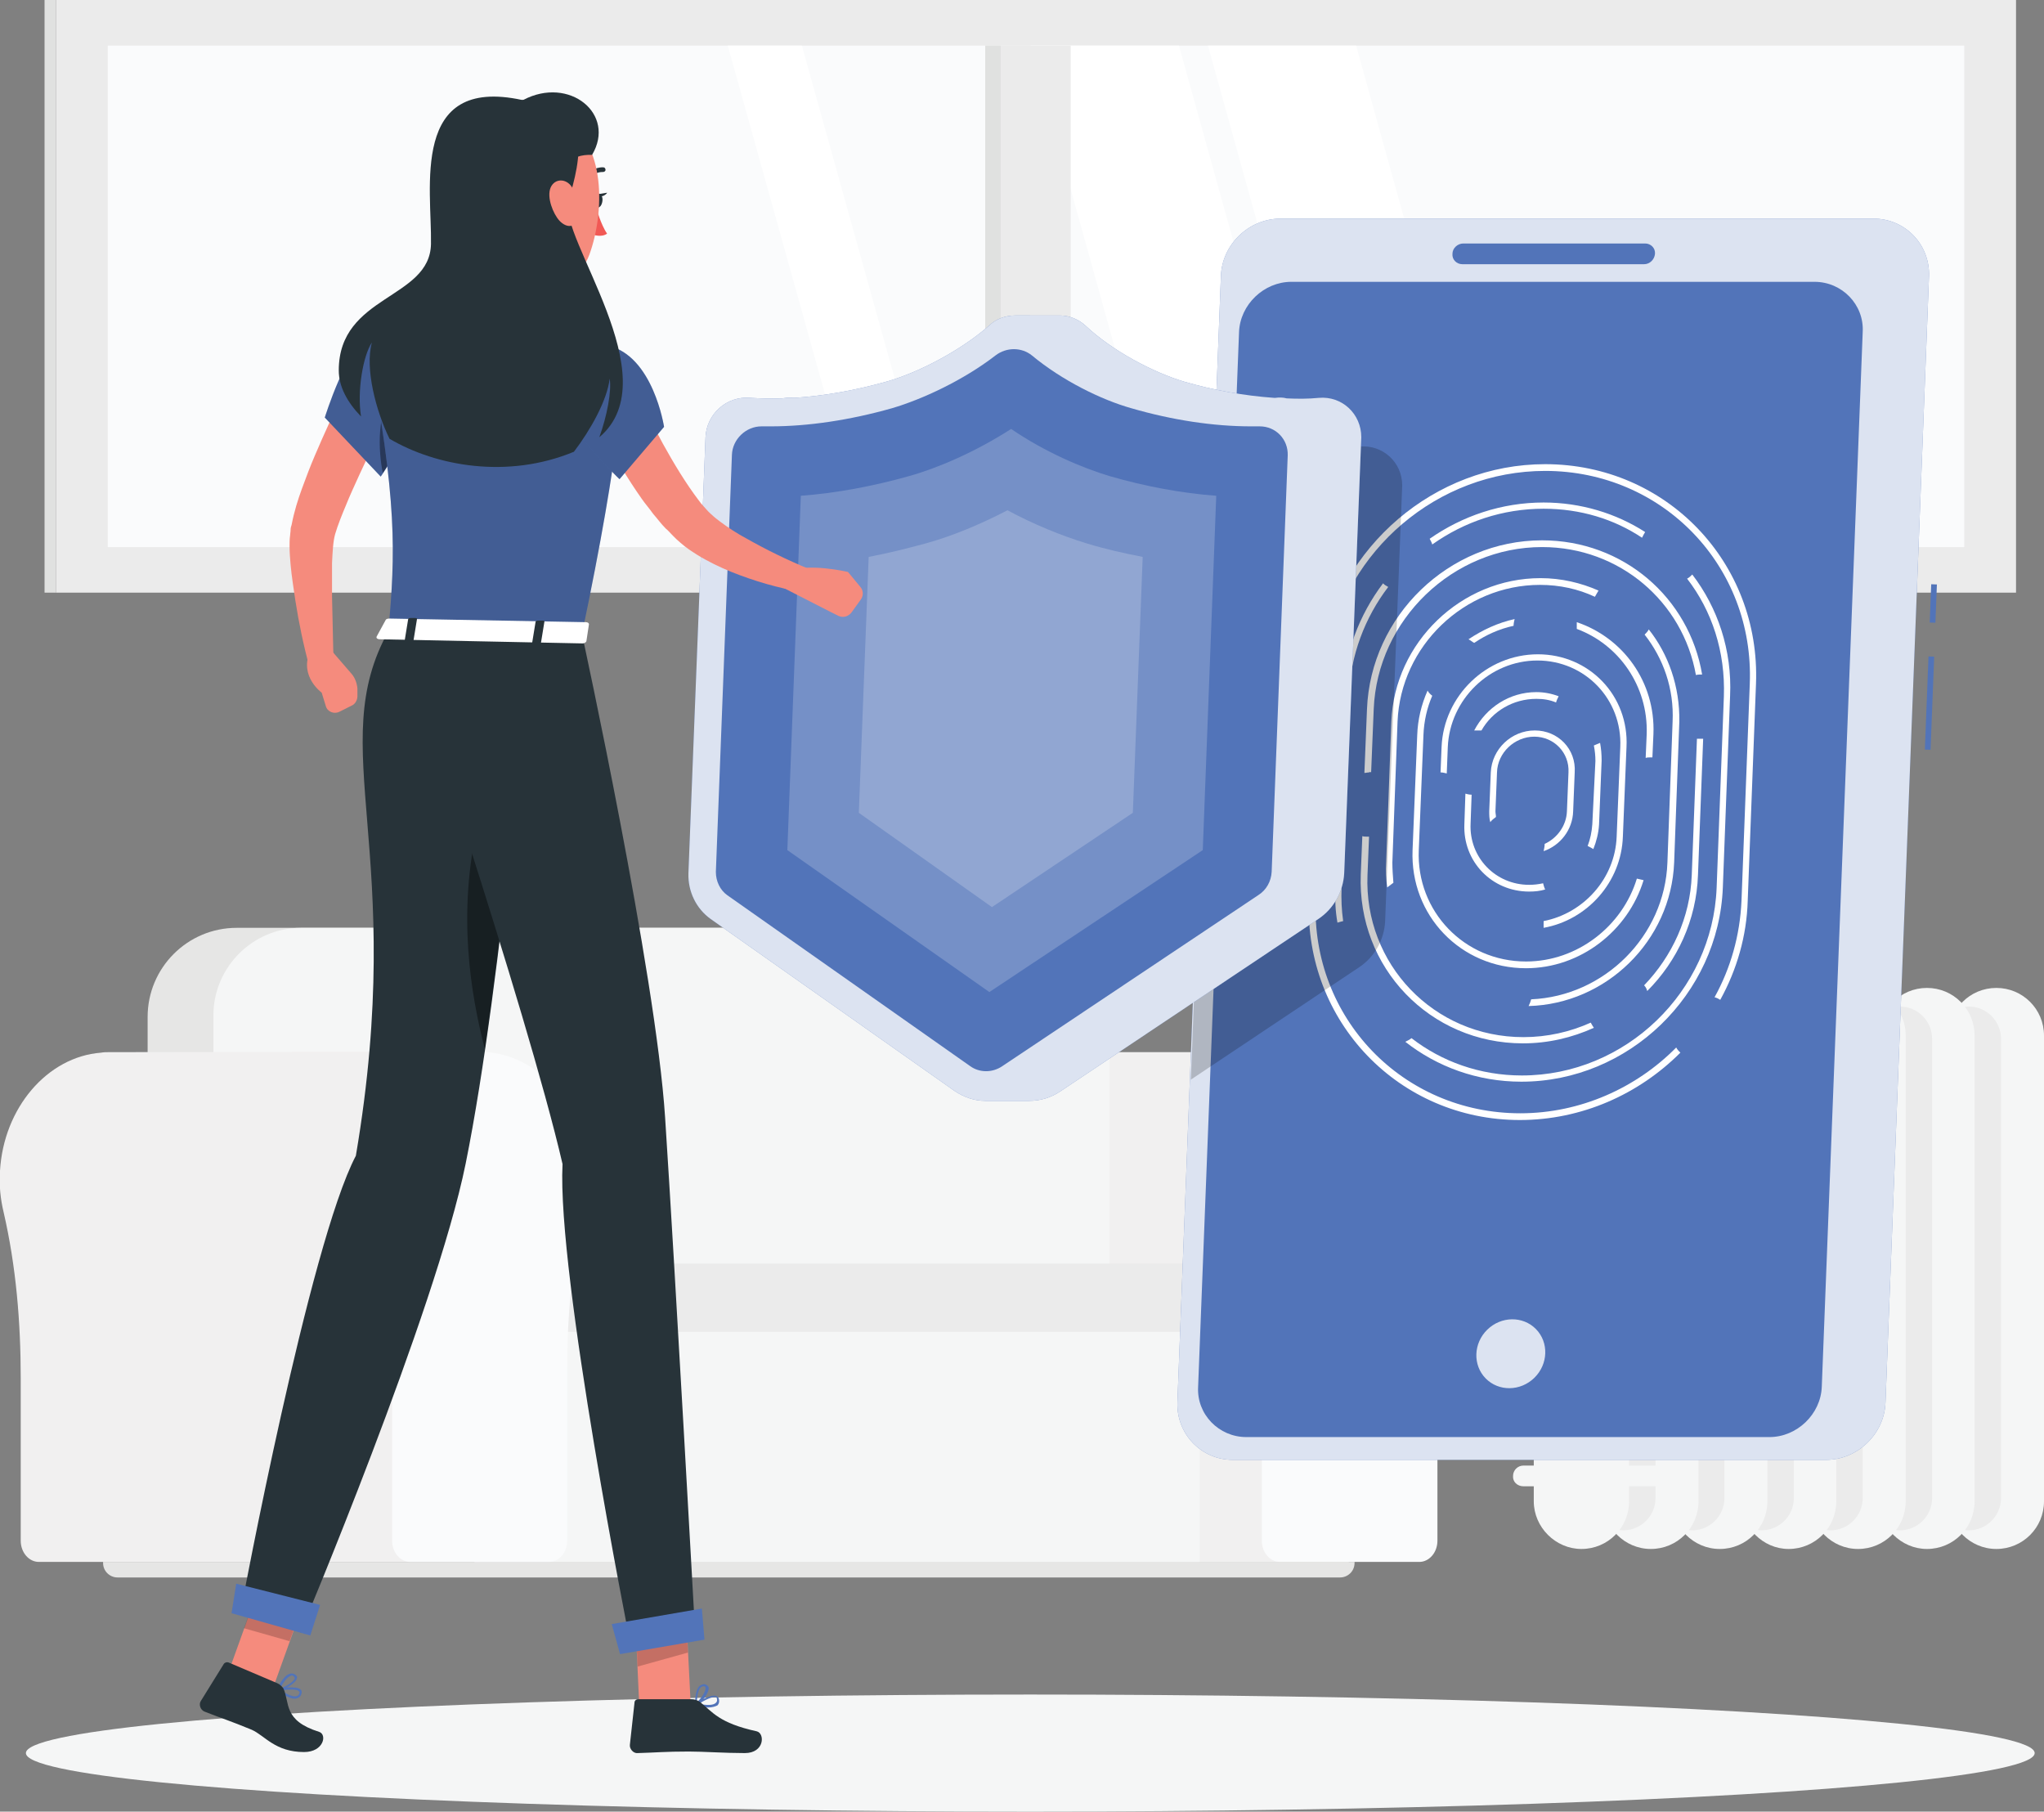<?xml version="1.0" encoding="utf-8"?>
<!-- Generator: Adobe Illustrator 28.2.0, SVG Export Plug-In . SVG Version: 6.00 Build 0)  -->
<svg version="1.1" id="Layer_1" xmlns="http://www.w3.org/2000/svg" xmlns:xlink="http://www.w3.org/1999/xlink" x="0px" y="0px"
	 viewBox="0 0 394.6 349.7" style="enable-background:new 0 0 394.6 349.7;" xml:space="preserve">
<rect x="0" y="0" width="394.6" height="349.7" fill="#808080" stroke="none"/>
<style type="text/css">
	.st0{fill:#F1F0F0;}
	.st1{fill:#FAFBFC;}
	.st2{fill:#F5F6F6;}
	.st3{fill:#E6E6E5;}
	.st4{fill:#EBEBEB;}
	.st5{fill:#FFFFFF;}
	.st6{fill:#E0E1E0;}
	.st7{fill:#5274B9;}
	.st8{opacity:0.8;fill:#FFFFFF;enable-background:new    ;}
	.st9{opacity:0.2;fill:#010101;enable-background:new    ;}
	.st10{opacity:0.2;fill:#FFFFFF;enable-background:new    ;}
	.st11{fill:#F58B7D;}
	.st12{fill:#273339;}
	.st13{fill:#F15955;}
	.st14{opacity:0.4;fill:#010101;enable-background:new    ;}
</style>
<g id="Background_Complete">
	<g>
		<g>
			<g>
				<g>
					<path class="st0" d="M137.7,203.1L137.7,203.1c-0.5,0-1,0-1.5,0.1c-10.4,0.8-18.8,10.7-19.4,22.9c-0.2,2.8,0.1,5.5,0.7,8
						c2.4,10.4,3.3,21.2,3.3,32v31.4c0,2.3,1.6,4.1,3.5,4.1h13.4h-2.3h125v-98.5L137.7,203.1L137.7,203.1z"/>
					<path class="st1" d="M281.4,227.6c0-14.1-10.2-25.5-22.4-24.5c-10.4,0.8-18.8,10.7-19.4,22.9c-0.2,2.8,0.1,5.5,0.7,8
						c2.4,10.4,3.3,21.2,3.3,32v31.4c0,2.3,1.6,4.1,3.5,4.1h26.9c1.9,0,3.5-1.8,3.5-4.1v-33.3c0-10.1,0.9-20.2,3.2-30
						C281.1,232.1,281.4,229.9,281.4,227.6z"/>
				</g>
				<rect x="91.6" y="245.9" class="st2" width="140" height="55.7"/>
				<path class="st3" d="M192.8,179.1H45.7c-9.5,0-17.2,7.7-17.2,17.2v59H210v-59C210,186.8,202.3,179.1,192.8,179.1z"/>
				<path class="st2" d="M197.3,179.1H58.1c-9.3,0-16.9,7.6-16.9,16.9v59.2h173v-59.2C214.2,186.7,206.7,179.1,197.3,179.1z"/>
				<path class="st4" d="M231.5,243.9H96.3c-0.6,0-1.1,0.5-1.1,1.1V256c0,0.6,0.5,1.1,1.1,1.1h135.2c2,0,3.7-1.6,3.7-3.7v-5.9
					C235.2,245.5,233.5,243.9,231.5,243.9z"/>
				<path class="st3" d="M258.7,304.5H22.7c-1.5,0-2.8-1.2-2.8-2.8v-0.2h241.6v0.2C261.5,303.3,260.2,304.5,258.7,304.5z"/>
			</g>
			<g>
				<path class="st0" d="M21,203.1L21,203.1c-0.5,0-1,0-1.5,0.1C9.1,204,0.7,213.9,0,226c-0.2,2.8,0.1,5.5,0.7,8
					C3.1,244.4,4,255.2,4,266v31.4c0,2.3,1.6,4.1,3.5,4.1H21h13.4h58.2v-98.5L21,203.1L21,203.1z"/>
				<path class="st1" d="M113.5,227.6c0-14.1-10.2-25.5-22.4-24.5C80.7,204,72.3,213.9,71.7,226c-0.2,2.8,0.1,5.5,0.7,8
					c2.4,10.4,3.3,21.2,3.3,32v31.4c0,2.3,1.6,4.1,3.5,4.1H106c1.9,0,3.5-1.8,3.5-4.1v-33.3c0-10.1,0.9-20.2,3.2-30
					C113.3,232.1,113.5,229.9,113.5,227.6z"/>
			</g>
		</g>
		<g>
			<rect x="10.8" y="0" class="st4" width="378.4" height="114.4"/>
			<rect x="20.8" y="8.8" class="st1" width="358.4" height="96.8"/>
			<polygon class="st5" points="225.9,105.6 254.5,105.6 227.6,8.8 199,8.8 			"/>
			<polygon class="st5" points="260.1,105.6 288.7,105.6 261.8,8.8 233.2,8.8 			"/>
			<polygon class="st5" points="167.5,105.6 181.8,105.6 154.8,8.8 140.5,8.8 			"/>
			<rect x="193.2" y="8.8" class="st4" width="13.5" height="96.8"/>
			<rect x="190.2" y="8.8" class="st6" width="3" height="96.8"/>
			<rect x="8.6" class="st6" width="2.2" height="114.4"/>
		</g>
		<g>
			<g>
				<path class="st2" d="M385.4,299L385.4,299c5.1,0,9.2-4.1,9.2-9.2v-89.9c0-5.1-4.1-9.2-9.2-9.2l0,0c-5.1,0-9.2,4.1-9.2,9.2v89.9
					C376.2,294.8,380.3,299,385.4,299z"/>
				<path class="st4" d="M380.1,295.4L380.1,295.4c3.4,0,6.2-2.8,6.2-6.2v-88.7c0-3.4-2.8-6.2-6.2-6.2l0,0c-3.4,0-6.2,2.8-6.2,6.2
					v88.7C373.9,292.6,376.7,295.4,380.1,295.4z"/>
			</g>
			<g>
				<path class="st2" d="M372,299L372,299c5.1,0,9.2-4.1,9.2-9.2v-89.9c0-5.1-4.1-9.2-9.2-9.2l0,0c-5.1,0-9.2,4.1-9.2,9.2v89.9
					C362.8,294.8,367,299,372,299z"/>
				<path class="st4" d="M366.8,295.4L366.8,295.4c3.4,0,6.2-2.8,6.2-6.2v-88.7c0-3.4-2.8-6.2-6.2-6.2l0,0c-3.4,0-6.2,2.8-6.2,6.2
					v88.7C360.6,292.6,363.4,295.4,366.8,295.4z"/>
			</g>
			<g>
				<path class="st2" d="M358.7,299L358.7,299c5.1,0,9.2-4.1,9.2-9.2v-89.9c0-5.1-4.1-9.2-9.2-9.2l0,0c-5.1,0-9.2,4.1-9.2,9.2v89.9
					C349.5,294.8,353.6,299,358.7,299z"/>
				<path class="st4" d="M353.4,295.4L353.4,295.4c3.4,0,6.2-2.8,6.2-6.2v-88.7c0-3.4-2.8-6.2-6.2-6.2l0,0c-3.4,0-6.2,2.8-6.2,6.2
					v88.7C347.2,292.6,350,295.4,353.4,295.4z"/>
			</g>
			<g>
				<path class="st2" d="M345.3,299L345.3,299c5.1,0,9.2-4.1,9.2-9.2v-89.9c0-5.1-4.1-9.2-9.2-9.2l0,0c-5.1,0-9.2,4.1-9.2,9.2v89.9
					C336.2,294.8,340.3,299,345.3,299z"/>
				<path class="st4" d="M340.1,295.4L340.1,295.4c3.4,0,6.2-2.8,6.2-6.2v-88.7c0-3.4-2.8-6.2-6.2-6.2l0,0c-3.4,0-6.2,2.8-6.2,6.2
					v88.7C333.9,292.6,336.7,295.4,340.1,295.4z"/>
			</g>
			<g>
				<path class="st2" d="M332,299L332,299c5.1,0,9.2-4.1,9.2-9.2v-89.9c0-5.1-4.1-9.2-9.2-9.2l0,0c-5.1,0-9.2,4.1-9.2,9.2v89.9
					C322.8,294.8,326.9,299,332,299z"/>
				<path class="st4" d="M326.7,295.4L326.7,295.4c3.4,0,6.2-2.8,6.2-6.2v-88.7c0-3.4-2.8-6.2-6.2-6.2l0,0c-3.4,0-6.2,2.8-6.2,6.2
					v88.7C320.5,292.6,323.3,295.4,326.7,295.4z"/>
			</g>
			<g>
				<path class="st2" d="M318.7,299L318.7,299c5.1,0,9.2-4.1,9.2-9.2v-89.9c0-5.1-4.1-9.2-9.2-9.2l0,0c-5.1,0-9.2,4.1-9.2,9.2v89.9
					C309.5,294.8,313.6,299,318.7,299z"/>
				<path class="st4" d="M313.4,295.4L313.4,295.4c3.4,0,6.2-2.8,6.2-6.2v-88.7c0-3.4-2.8-6.2-6.2-6.2l0,0c-3.4,0-6.2,2.8-6.2,6.2
					v88.7C307.2,292.6,310,295.4,313.4,295.4z"/>
			</g>
			<g>
				<path class="st2" d="M305.3,299L305.3,299c5.1,0,9.2-4.1,9.2-9.2v-89.9c0-5.1-4.1-9.2-9.2-9.2l0,0c-5.1,0-9.2,4.1-9.2,9.2v89.9
					C296.1,294.8,300.3,299,305.3,299z"/>
			</g>
			<path class="st2" d="M294.1,286.9H321c1.1,0,2-0.9,2-2l0,0c0-1.1-0.9-2-2-2h-26.9c-1.1,0-2,0.9-2,2l0,0
				C292,286,292.9,286.9,294.1,286.9z"/>
			<path class="st2" d="M294.1,209.4H321c1.1,0,2-0.9,2-2l0,0c0-1.1-0.9-2-2-2h-26.9c-1.1,0-2,0.9-2,2l0,0
				C292,208.5,292.9,209.4,294.1,209.4z"/>
		</g>
	</g>
</g>
<g id="Shadow_1_">
	<ellipse id="_x3C_Path_x3E__254_" class="st2" cx="198.9" cy="338.4" rx="193.9" ry="11.3"/>
</g>
<g id="Device">
	<g>
		<path class="st7" d="M352.5,281.8H238c-6.1,0-10.9-5-10.7-11.1l8.4-217.4c0.2-6.1,5.4-11.1,11.5-11.1h114.5
			c6.1,0,10.9,5,10.7,11.1L364,270.7C363.8,276.8,358.6,281.8,352.5,281.8z"/>
		
			<rect x="363.6" y="135.1" transform="matrix(3.890168e-02 -0.999 0.999 3.890168e-02 222.49 502.674)" class="st7" width="18" height="1.1"/>
		
			<rect x="369.6" y="115.8" transform="matrix(3.900153e-02 -0.999 0.999 3.900153e-02 242.439 484.883)" class="st7" width="7.4" height="1.1"/>
		<path class="st8" d="M352.5,281.8H238c-6.1,0-10.9-5-10.7-11.1l8.4-217.4c0.2-6.1,5.4-11.1,11.5-11.1h114.5
			c6.1,0,10.9,5,10.7,11.1L364,270.7C363.8,276.8,358.6,281.8,352.5,281.8z"/>
		<path class="st7" d="M341.6,277.4h-101c-5.3,0-9.6-4.4-9.3-9.7l7.9-203.6c0.2-5.3,4.8-9.7,10.1-9.7h101c5.3,0,9.6,4.4,9.3,9.7
			l-7.9,203.6C351.5,273,346.9,277.4,341.6,277.4z"/>
		
			<ellipse transform="matrix(0.714 -0.7 0.7 0.714 -99.447 279.009)" class="st8" cx="291.7" cy="261.2" rx="6.8" ry="6.5"/>
		<g>
			<path class="st5" d="M293.5,214.9L293.5,214.9c-22.7,0-40.4-18.4-39.5-41.1l1.4-35.1c0,0,0,0-0.1,0c-0.4,0-0.8,0-1.2-0.1
				l-1.4,35.2c-0.9,23.4,17.4,42.4,40.7,42.4c12,0,23-5,31-13c-0.3-0.3-0.6-0.6-0.8-1C315.9,210,305.1,214.9,293.5,214.9z"/>
			<path class="st5" d="M298.3,89.6c-21.4,0-39.8,16-43.4,36.7c0.3,0,0.5,0,0.8,0c0.2,0,0.3,0,0.5,0c3.5-20,21.3-35.4,42.1-35.4
				c22.7,0,40.4,18.4,39.5,41.1l-1.6,41.9c-0.3,6.7-2.1,13-5.2,18.6c0.4,0.1,0.8,0.3,1.1,0.5c3.2-5.8,5.1-12.3,5.3-19.1l1.6-41.9
				C339.9,108.6,321.7,89.6,298.3,89.6z"/>
			<path class="st5" d="M298,98.2c7.1,0,13.6,2,19,5.6c0.2-0.4,0.4-0.8,0.6-1.1c-5.6-3.6-12.4-5.7-19.6-5.7c-8.1,0-15.7,2.6-22,7
				c0.2,0.4,0.4,0.7,0.5,1.1C282.7,100.7,290.1,98.2,298,98.2z"/>
			<path class="st5" d="M259.3,177.8c-0.3-2.1-0.4-4.3-0.3-6.5l1.4-37c0.3-7.8,3.1-15.1,7.6-21c-0.4-0.2-0.7-0.4-1-0.7
				c-4.6,6.1-7.5,13.6-7.8,21.7l-1.4,37c-0.1,2.3,0,4.6,0.4,6.8C258.5,178,258.9,177.9,259.3,177.8z"/>
			<path class="st5" d="M326.7,110.9c-0.3,0.3-0.6,0.6-1,0.8c4.8,6.2,7.4,14.1,7.1,22.7l-1.4,37c-0.8,20-17.6,36.2-37.6,36.2h0
				c-8.1,0-15.5-2.7-21.3-7.2c-0.4,0.3-0.8,0.5-1.2,0.7c6.1,4.8,13.9,7.7,22.4,7.7c20.7,0,38.1-16.8,38.9-37.5l1.4-37
				C334.4,125.5,331.6,117.3,326.7,110.9z"/>
			<path class="st5" d="M264.7,149.1l0.5-12.2c0.7-17.3,15.3-31.3,32.5-31.3c15,0,27.2,10.6,29.7,24.7c0.4-0.1,0.8-0.1,1.2-0.1
				c0,0,0,0,0,0c-2.5-14.8-15.2-25.9-30.9-25.9c-18,0-33.1,14.6-33.8,32.6l-0.5,12.3c0.3,0,0.6-0.1,0.9-0.1
				C264.4,149,264.6,149,264.7,149.1z"/>
			<path class="st5" d="M307.1,197.4c-4,1.8-8.4,2.8-13,2.8c-17.3,0-30.8-14.1-30.1-31.3l0.3-7.4c-0.1,0-0.3,0-0.4,0
				c-0.3,0-0.6,0-0.9-0.1l-0.3,7.4c-0.7,18,13.4,32.6,31.3,32.6c4.9,0,9.5-1.1,13.7-3C307.5,198.1,307.3,197.8,307.1,197.4z"/>
			<path class="st5" d="M328.1,142.6c-0.2,0-0.4,0-0.5,0l-1,26.3c-0.3,8.2-3.8,15.7-9.2,21.3c0.3,0.3,0.5,0.7,0.6,1.1
				c5.8-5.8,9.5-13.7,9.8-22.4l1-26.3C328.6,142.6,328.4,142.6,328.1,142.6z"/>
			<path class="st5" d="M308.6,114c-3.4-1.5-7.2-2.4-11.2-2.4c-15.3,0-28.2,12.4-28.8,27.7l-1,27.2c-0.1,1.6,0,3.2,0.2,4.8
				c0.4-0.3,0.8-0.6,1.2-0.9c-0.1-1.3-0.2-2.6-0.2-3.9l1-27.2c0.6-14.6,12.9-26.4,27.5-26.4c3.8,0,7.4,0.8,10.6,2.3
				C308.2,114.7,308.4,114.3,308.6,114z"/>
			<path class="st5" d="M318.3,121.5c-0.2,0.4-0.5,0.7-0.8,1c3.6,4.6,5.7,10.4,5.4,16.8l-1,27.2c-0.5,14.2-12.2,25.8-26.3,26.4
				c-0.1,0.4-0.3,0.9-0.5,1.3c15-0.4,27.5-12.6,28.1-27.7l1-27.2C324.3,132.5,322.1,126.3,318.3,121.5z"/>
			<path class="st5" d="M292.2,120.8c0-0.4,0.1-0.9,0.2-1.3c-3.2,0.7-6.2,2.1-8.9,3.9c0.4,0.2,0.7,0.5,1.1,0.7
				C286.8,122.6,289.4,121.4,292.2,120.8z"/>
			<path class="st5" d="M316,169.6c-2.8,9.2-11.5,16-21.4,16c-11.9,0-21.2-9.7-20.7-21.5l0.9-22.2c0.1-2.7,0.7-5.3,1.7-7.6
				c-0.4-0.3-0.7-0.6-0.9-1c-1.2,2.7-1.9,5.6-2,8.6l-0.9,22.2c-0.5,12.6,9.3,22.8,21.9,22.8c10.5,0,19.7-7.2,22.7-17
				C316.8,169.8,316.4,169.7,316,169.6z"/>
			<path class="st5" d="M317.9,141.7l-0.2,4.6c0.3-0.1,0.7-0.1,1-0.1c0.1,0,0.2,0,0.3,0l0.2-4.5c0.4-10.1-5.9-18.6-14.8-21.6
				c0,0.4,0,0.9,0,1.3C312.5,124.4,318.2,132.4,317.9,141.7z"/>
			<path class="st5" d="M296.9,126.3c-9.9,0-18.2,8-18.6,17.9l-0.2,4.9c0.4,0,0.8,0.1,1.2,0.2l0.2-5.1c0.4-9.2,8.1-16.7,17.3-16.7
				s16.4,7.5,16,16.7l-0.7,17.3c-0.3,8.1-6.4,14.8-14.1,16.3c0,0.4,0,0.8,0,1.3c8.4-1.5,15-8.8,15.3-17.6l0.7-17.3
				C314.5,134.3,306.8,126.3,296.9,126.3z"/>
			<path class="st5" d="M285.2,141c0.3,0,0.5,0,0.8,0c2.1-3.7,6.1-6.1,10.6-6.1c1.4,0,2.6,0.2,3.8,0.7c0.1-0.4,0.3-0.8,0.5-1.2
				c-1.3-0.5-2.8-0.8-4.3-0.8c-5.2,0-9.7,3-12,7.4C284.8,141,285,141,285.2,141z"/>
			<path class="st5" d="M307.4,159.1c-0.1,1.5-0.4,2.9-0.9,4.2c0.4,0.2,0.8,0.4,1.1,0.6c0.6-1.5,1-3.1,1.1-4.7l0.5-12.4
				c0-1.2-0.1-2.3-0.3-3.4c-0.4,0.2-0.8,0.3-1.2,0.5c0.2,1,0.3,2,0.3,3L307.4,159.1z"/>
			<path class="st5" d="M297.9,170.5c-0.9,0.2-1.8,0.3-2.7,0.3c-6.5,0-11.6-5.3-11.3-11.8l0.2-5.6c-0.4,0-0.9-0.1-1.2-0.2l-0.2,5.9
				c-0.3,7.2,5.3,13,12.5,13c1.1,0,2.1-0.1,3.1-0.4C298.1,171.3,298,170.9,297.9,170.5z"/>
			<path class="st5" d="M296.3,141c-4.5,0-8.3,3.6-8.5,8.1l-0.3,7.5c0,0.7,0,1.4,0.2,2.1c0.3-0.4,0.7-0.7,1.1-1
				c0-0.4-0.1-0.7-0.1-1.1l0.3-7.5c0.1-3.8,3.4-6.9,7.2-6.9s6.8,3.1,6.6,6.9l-0.3,7.5c-0.1,2.8-1.9,5.2-4.3,6.3
				c0,0.5-0.1,0.9-0.2,1.4c3.2-1.1,5.6-4.1,5.7-7.7l0.3-7.5C304.3,144.6,300.8,141,296.3,141z"/>
		</g>
		<path class="st7" d="M317.4,51h-35.1c-1.1,0-2-0.9-1.9-2l0,0c0-1.1,1-2,2.1-2h35.1c1.1,0,2,0.9,1.9,2l0,0
			C319.4,50.1,318.5,51,317.4,51z"/>
	</g>
</g>
<g id="Shield">
	<g>
		<path class="st9" d="M262.5,86.2c-2,0.2-4.1,0.2-6.2,0.1c-0.7-0.2-1.5-0.2-2.2-0.1c-0.1,0-0.2,0-0.2,0c-5.8-0.4-11.8-1.5-17.3-3.1
			c-0.6-0.2-1.2-0.4-1.8-0.6l-4.9,125.9l32.5-21.7c3-2,4.8-5.3,5-8.8l3.3-84.2C270.7,89.2,266.9,85.8,262.5,86.2z"/>
		<g>
			<g>
				<path class="st7" d="M254.6,76.8c-2,0.2-4.1,0.2-6.2,0.1c-0.7-0.2-1.5-0.2-2.2-0.1c-0.1,0-0.2,0-0.2,0
					c-5.8-0.4-11.8-1.5-17.3-3.1c-6.1-1.8-14-6-19.1-10.8c-1.4-1.3-3.2-2-5-2v0H196v0c-1.8,0-3.7,0.6-5.1,2
					c-5.5,4.8-13.7,9.1-19.9,10.8c-5.7,1.6-11.7,2.7-17.6,3.1c-0.1,0-0.2,0-0.2,0c-0.8-0.1-1.5,0-2.2,0.1c-2.1,0.1-4.2,0-6.2-0.1
					c-4.5-0.4-8.4,3.1-8.6,7.6l-3.3,84.2c-0.1,3.5,1.5,6.8,4.3,8.8l47.1,33.2c1.8,1.2,3.8,1.9,5.9,1.9h8.5c2.1,0,4.2-0.6,6.1-1.9
					l49.7-33.2c3-2,4.8-5.3,5-8.8l3.3-84.2C262.8,79.9,259.1,76.4,254.6,76.8z"/>
				<path class="st8" d="M254.6,76.8c-2,0.2-4.1,0.2-6.2,0.1c-0.7-0.2-1.5-0.2-2.2-0.1c-0.1,0-0.2,0-0.2,0
					c-5.8-0.4-11.8-1.5-17.3-3.1c-6.1-1.8-14-6-19.1-10.8c-1.4-1.3-3.2-2-5-2v0H196v0c-1.8,0-3.7,0.6-5.1,2
					c-5.5,4.8-13.7,9.1-19.9,10.8c-5.7,1.6-11.7,2.7-17.6,3.1c-0.1,0-0.2,0-0.2,0c-0.8-0.1-1.5,0-2.2,0.1c-2.1,0.1-4.2,0-6.2-0.1
					c-4.5-0.4-8.4,3.1-8.6,7.6l-3.3,84.2c-0.1,3.5,1.5,6.8,4.3,8.8l47.1,33.2c1.8,1.2,3.8,1.9,5.9,1.9h8.5c2.1,0,4.2-0.6,6.1-1.9
					l49.7-33.2c3-2,4.8-5.3,5-8.8l3.3-84.2C262.8,79.9,259.1,76.4,254.6,76.8z"/>
			</g>
			<path class="st7" d="M138.2,168.3l3.1-80.5c0.1-3,2.7-5.5,5.7-5.5l1.8,0c7.2,0,15.3-1.2,23.4-3.5c5.8-1.7,13.8-5.4,20-10.2
				c2.1-1.6,5-1.6,7,0c5.9,4.9,13.5,8.6,19.2,10.2c7.9,2.3,15.9,3.5,23.1,3.5l1.7,0c3.1,0,5.5,2.5,5.4,5.6l-3.1,80.4
				c-0.1,1.8-1,3.5-2.6,4.5l-49.4,33c-1.9,1.3-4.4,1.3-6.2,0l-46.9-33C139,171.8,138.2,170.1,138.2,168.3z"/>
			<path class="st10" d="M152,164.1l2.6-68.4c6.7-0.5,13.8-1.8,20.9-3.8c5.4-1.5,12.7-4.6,19.7-9.1c6.6,4.5,13.7,7.5,19,9.1
				c6.9,2,13.9,3.3,20.6,3.8l-2.6,68.4L191,191.5L152,164.1z"/>
			<path class="st10" d="M165.8,156.9l1.9-49.4c3.7-0.7,7.3-1.6,11-2.6c5.1-1.4,10.6-3.7,15.8-6.4c5,2.7,10.4,4.9,15.3,6.4
				c3.6,1.1,7.2,1.9,10.8,2.6l-1.9,49.4l-27.2,18.2L165.8,156.9z"/>
		</g>
	</g>
</g>
<g id="Character_1_">
	<g>
		<g>
			<path class="st11" d="M75,79.8c-1.9,3.9-3.8,7.9-5.6,11.8c-0.9,2-1.8,3.9-2.6,5.9c-0.8,1.9-1.6,3.9-2.1,5.6
				c-0.4,1.4-0.5,3.5-0.6,5.6c0,2.1,0,4.3,0,6.4l0.3,13.2l-4.6,0.7c-1.2-4.4-2.1-8.7-2.8-13.2c-0.3-2.2-0.7-4.5-0.9-6.8
				c-0.1-1.2-0.2-2.3-0.2-3.6c0-0.6,0-1.3,0.1-2c0-0.3,0.1-0.7,0.1-1.1c0-0.4,0.1-0.7,0.2-1c0.5-2.6,1.2-4.8,2-7
				c0.8-2.2,1.6-4.3,2.5-6.4c1.8-4.2,3.6-8.2,5.7-12.3L75,79.8z"/>
			<path class="st11" d="M67.9,130.1l-3.8-4.4l-4.3,0.2c-2,4.7,2.3,7.8,2.3,7.8l0.8,2.6c0.3,1.1,1.6,1.6,2.6,1.1l2.4-1.2
				c0.7-0.3,1.1-1.1,1.1-1.8l0-1.5C68.9,131.8,68.5,130.8,67.9,130.1z"/>
			<path class="st7" d="M55.7,327.6c-0.8-0.3-1.5-0.8-2.1-1.2c-0.1-0.1-0.1-0.1-0.1-0.2c0-0.1,0.1-0.2,0.2-0.2
				c0.4-0.1,3.6-0.7,4.4,0.2c0.1,0.1,0.2,0.4,0.1,0.7c-0.1,0.5-0.4,0.8-0.8,0.9C57,328,56.3,327.9,55.7,327.6z M54.3,326.3
				c1.3,0.9,2.4,1.3,3,1.1c0.3-0.1,0.4-0.3,0.5-0.6c0.1-0.2,0-0.3-0.1-0.3C57.4,326,55.6,326.1,54.3,326.3z"/>
			<path class="st7" d="M53.6,326.4C53.6,326.4,53.6,326.4,53.6,326.4c-0.1-0.1-0.1-0.2-0.1-0.3c0-0.1,1.1-2.6,2.4-3
				c0.3-0.1,0.7-0.1,1,0.1c0.5,0.3,0.5,0.6,0.4,0.8c-0.2,1-2.6,2.2-3.6,2.4C53.7,326.4,53.7,326.4,53.6,326.4z M56.6,323.5
				c-0.2-0.1-0.3-0.1-0.5,0c-0.8,0.3-1.6,1.6-2,2.4c1.1-0.3,2.6-1.3,2.8-1.9C56.9,323.9,56.9,323.7,56.6,323.5
				C56.6,323.6,56.6,323.6,56.6,323.5z"/>
			<path class="st11" d="M90.2,43.8c0.8,5.5,2.7,17.4-1.3,21c0,0,1.2,5.6,11.4,5.8c11.2,0.2,5.6-5.4,5.6-5.4
				c-6-1.6-5.7-6.1-4.4-10.3L90.2,43.8z"/>
			<path class="st12" d="M113.1,34.7c-0.1,0-0.1,0-0.2-0.1c-0.2-0.2-0.2-0.4,0-0.6c1.6-1.9,3.6-1.7,3.6-1.7c0.2,0,0.4,0.2,0.4,0.5
				c0,0.2-0.2,0.4-0.5,0.4l0,0c-0.1,0-1.6-0.1-2.9,1.4C113.4,34.7,113.2,34.7,113.1,34.7z"/>
			<path class="st13" d="M115.1,40.1c0,0,0.9,3.3,2.1,5c-1.1,0.8-2.7,0.2-2.7,0.2L115.1,40.1z"/>
			<path class="st12" d="M114.6,38.7c-0.1,0.7,0.2,1.4,0.7,1.4c0.5,0,0.9-0.5,1-1.3c0.1-0.7-0.2-1.4-0.7-1.4
				C115.2,37.4,114.7,38,114.6,38.7z"/>
			<path class="st12" d="M115.4,37.5l1.8-0.3C117.3,37.2,116.2,38.5,115.4,37.5z"/>
			<polygon class="st11" points="123.5,331.3 133.3,328.2 132.3,308.4 122.6,311.4 			"/>
			<polygon class="st11" points="43.6,324.2 52.4,326.7 59.7,306.4 50.9,303.9 			"/>
			<path class="st12" d="M53.5,324.9l-9.4-4c-0.3-0.1-0.7,0-0.9,0.3l-4.4,7.1c-0.5,0.7-0.1,1.8,0.7,2.1c3.3,1.3,5,1.8,9.1,3.5
				c2.5,1.1,4.5,4.3,10.1,4.3c3.8,0,4.5-3.4,2.9-3.9c-7-2.2-5.6-5.6-6.9-8.4C54.4,325.5,54,325.1,53.5,324.9z"/>
			<path class="st7" d="M136.7,329.6c-0.9,0-1.8-0.2-2.4-0.3c-0.1,0-0.2-0.1-0.2-0.2c0-0.1,0-0.2,0.1-0.2c0.3-0.2,3-2,4.1-1.5
				c0.2,0.1,0.4,0.2,0.5,0.6c0.1,0.5,0,0.9-0.3,1.2C138.1,329.4,137.5,329.6,136.7,329.6z M134.9,328.9c1.6,0.3,2.8,0.3,3.3-0.2
				c0.2-0.2,0.3-0.4,0.2-0.8c0-0.2-0.1-0.2-0.2-0.3C137.6,327.4,136,328.2,134.9,328.9z"/>
			<path class="st7" d="M134.4,329.2c0,0-0.1,0-0.1,0c-0.1,0-0.1-0.1-0.1-0.2c0-0.1-0.1-2.8,0.9-3.6c0.3-0.2,0.6-0.3,0.9-0.3
				c0.5,0.1,0.7,0.4,0.8,0.6c0.2,1-1.4,3-2.2,3.5C134.4,329.2,134.4,329.2,134.4,329.2z M135.8,325.5c-0.2,0-0.3,0.1-0.5,0.2
				c-0.6,0.5-0.7,2-0.8,2.9c0.9-0.7,1.8-2.2,1.7-2.8C136.2,325.7,136.2,325.5,135.8,325.5C135.9,325.5,135.8,325.5,135.8,325.5z"/>
			<path class="st12" d="M133.5,328h-10.3c-0.4,0-0.7,0.3-0.7,0.6l-0.9,8.2c-0.1,0.8,0.7,1.7,1.5,1.6c3.6-0.1,5.3-0.3,9.9-0.3
				c2.8,0,6.9,0.3,10.8,0.3c3.8,0,3.9-3.8,2.3-4.2c-7.3-1.6-8.5-3.7-11-5.7C134.6,328.2,134.1,328,133.5,328z"/>
			<g>
				<polygon class="st9" points="132.3,308.4 132.8,319 123.1,321.7 122.6,311.4 				"/>
				<polygon class="st9" points="50.9,303.9 59.7,306.4 55.9,316.8 47.1,314.3 				"/>
			</g>
			<g>
				<path class="st7" d="M70.8,65.9c-3.8,0.9-8.1,14.7-8.1,14.7L73.5,92c0,0,9.1-13.1,7.3-17.8C79,69.3,75.4,64.9,70.8,65.9z"/>
				<path class="st9" d="M70.8,65.9c-3.8,0.9-8.1,14.7-8.1,14.7L73.5,92c0,0,9.1-13.1,7.3-17.8C79,69.3,75.4,64.9,70.8,65.9z"/>
			</g>
			<path class="st14" d="M76.8,74.6c2-1.8,3.3-1.3,4.1,0.1c0.8,4.1-4.8,13.3-7,16.6C73.1,87.4,72.4,78.7,76.8,74.6z"/>
			<g>
				<path class="st7" d="M119.9,69.1c0.5,4,0.2,16.3-7.6,53.5L75,121.8c1.3-15.2,1.8-24.6-4.1-55.9c0,0,7.9-1.5,16-1.8
					c6.3-0.2,11.5-0.3,17,0.3c5.4,0.6,11.3,1.8,14,2.3C118.9,67.1,119.8,68,119.9,69.1z"/>
				<path class="st9" d="M119.9,69.1c0.5,4,0.2,16.3-7.6,53.5L75,121.8c1.3-15.2,1.8-24.6-4.1-55.9c0,0,7.9-1.5,16-1.8
					c6.3-0.2,11.5-0.3,17,0.3c5.4,0.6,11.3,1.8,14,2.3C118.9,67.1,119.8,68,119.9,69.1z"/>
			</g>
			<path class="st11" d="M90.2,33.8c-0.5,9.2-1,13,3,18.1c6,7.7,17.3,6,20.6-2.8c2.9-8,3.3-21.6-5.1-26.1
				C100.4,18.7,90.7,24.7,90.2,33.8z"/>
			<path class="st12" d="M102.5,122.4c0,0-5.4,66.7-12.6,102.2C84.1,253.2,58,315.1,58,315.1l-11.4-4.8c0,0,13.1-70.1,22.1-87.2
				c10-58.8-6.2-78.9,6.3-101.3L102.5,122.4z"/>
			<path class="st14" d="M92.3,158.9c-4.1,17.4-1.4,33.2,1.3,43.6c1.6-11.2,3.1-23.2,4.4-34.5C96.3,164.8,94.1,161.7,92.3,158.9z"/>
			<path class="st12" d="M112.4,122.6c0,0,14.2,65.2,16,93.1c1.9,29,5.7,97.7,5.7,97.7l-12.5,3.4c0,0-14.1-70.8-13-92.1
				c-7-30.2-31.4-102.6-31.4-102.6L112.4,122.6z"/>
			<polygon class="st7" points="136,316.5 119.7,319.3 118.1,313.5 135.5,310.5 			"/>
			<polygon class="st7" points="59.9,315.7 44.7,311.4 45.6,305.7 61.8,309.8 			"/>
			<path class="st5" d="M74.5,119.6l-1.8,3.3c-0.1,0.3,0.2,0.5,0.6,0.5l39.2,0.8c0.3,0,0.6-0.2,0.7-0.4l0.5-3.3
				c0-0.2-0.2-0.4-0.6-0.4l-37.9-0.7C74.8,119.4,74.6,119.5,74.5,119.6z"/>
			<path class="st12" d="M79.4,124l-1,0c-0.2,0-0.4-0.1-0.3-0.2l0.7-4.3c0-0.1,0.2-0.2,0.4-0.2l1,0c0.2,0,0.4,0.1,0.3,0.2l-0.7,4.3
				C79.8,123.9,79.6,124,79.4,124z"/>
			<path class="st12" d="M104,124.5l-1,0c-0.2,0-0.4-0.1-0.3-0.2l0.7-4.3c0-0.1,0.2-0.2,0.4-0.2l1,0c0.2,0,0.4,0.1,0.3,0.2l-0.7,4.3
				C104.4,124.4,104.2,124.5,104,124.5z"/>
			<path class="st11" d="M122,73.9c1.8,3.9,3.9,7.9,6,11.8c2.1,3.8,4.4,7.6,6.9,10.9c0.3,0.4,0.6,0.8,0.9,1.1c0.3,0.3,0.6,0.7,0.9,1
				c0.7,0.7,1.4,1.3,2.2,1.9c1.6,1.2,3.4,2.4,5.3,3.4c3.7,2.1,7.8,4.1,11.9,5.8l-1.2,4.5c-4.7-0.8-9.2-2.1-13.7-3.9
				c-2.2-0.9-4.5-2-6.6-3.3c-1.1-0.7-2.2-1.4-3.2-2.3c-0.5-0.4-1-0.9-1.5-1.4c-0.5-0.5-0.9-1-1.4-1.4c-0.9-0.9-1.6-1.9-2.4-2.8
				c-0.7-1-1.5-1.9-2.2-2.9c-1.4-2-2.7-4-3.9-6c-2.4-4.1-4.6-8.2-6.5-12.6L122,73.9z"/>
			<g>
				<path class="st7" d="M117.3,66.7c8.8,1.9,10.9,15.7,10.9,15.7l-8.6,10.1c0,0-13.7-13-13-20.1C107,67.1,112.5,65.7,117.3,66.7z"
					/>
				<path class="st9" d="M117.3,66.7c8.8,1.9,10.9,15.7,10.9,15.7l-8.6,10.1c0,0-13.7-13-13-20.1C107,67.1,112.5,65.7,117.3,66.7z"
					/>
			</g>
			<path class="st11" d="M166.1,113.3l-2.4-2.9c0,0-7.8-1.8-11.3-0.1l-1.1,3.2l8.8,4.5l1.8,0.9c0.9,0.4,1.9,0.1,2.5-0.7l1.8-2.5
				C166.7,115,166.7,114,166.1,113.3z"/>
			<path class="st12" d="M115.7,84.4c1.5-4.1,2.4-9,2-11.3c-0.5,4.2-3.7,9.9-6.9,14.1c-12.8,5.3-26.6,2.8-35.6-2.5
				c-2.6-5.3-4.8-13.6-3.4-18.6c-1.7,2.5-2.9,9.4-2.1,14.3c-2.7-2.8-4.3-5.8-4.3-8.9c0-14.6,17.6-13.7,17.8-24.4
				c0.2-10.7-4.1-32.5,17.6-27.8c14.2-0.7,11.3,11.9,8.9,19.5C107.8,45.9,129.3,72.9,115.7,84.4z"/>
			<path class="st12" d="M101,19.3c8.9-4.7,18,2.7,13.3,10.6c-4.1-0.2-7.4,2.4-4.2,7.6C100.6,31.5,94.7,19.8,101,19.3z"/>
			<path class="st11" d="M110.4,36.1c1.2,2,1.3,4.1,1.2,5.5c-0.3,2.5-2.2,2.5-3.6,1c-1.2-1.3-2.5-4.5-1.7-6.4
				C107.1,34.4,109.3,34.4,110.4,36.1z"/>
		</g>
	</g>
</g>
</svg>
